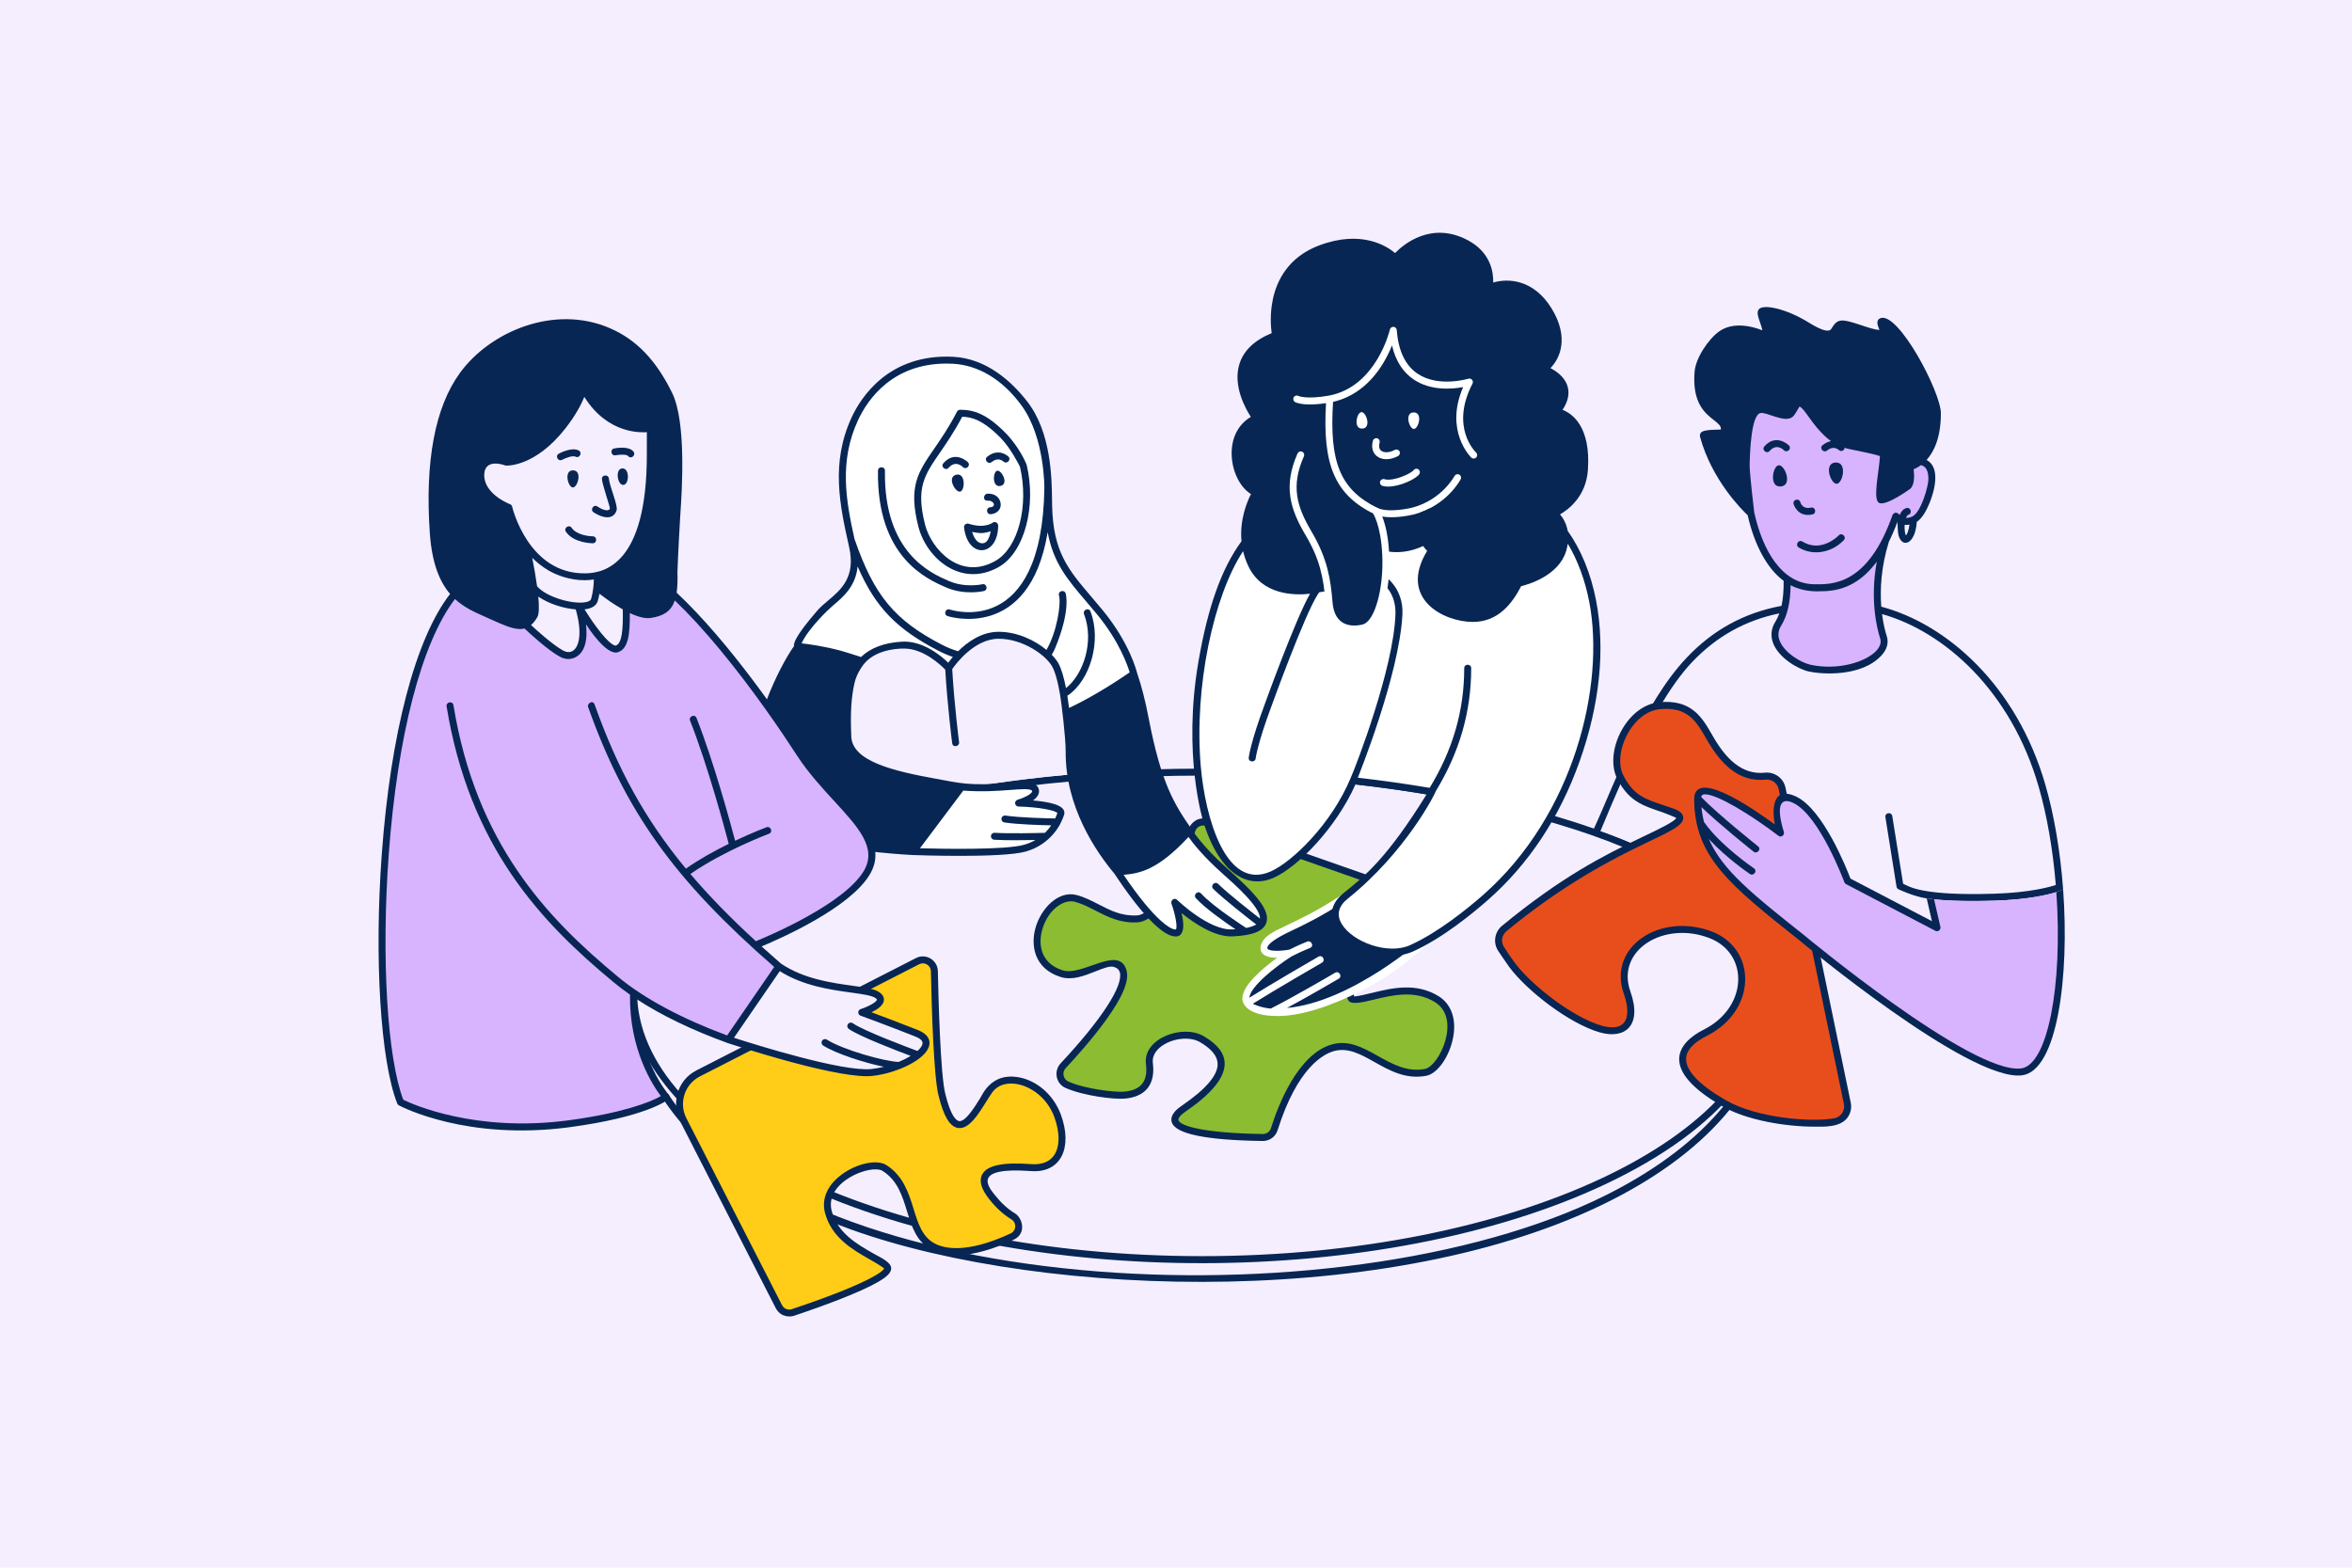<?xml version="1.0" encoding="UTF-8"?> <svg xmlns="http://www.w3.org/2000/svg" viewBox="0 0 1500 1000"><defs><style> .cls-1 { fill: #072654; } .cls-2 { fill: #e84e1c; } .cls-3 { fill: #f5eeff; } .cls-4 { fill: #ffcd18; } .cls-5 { fill: #fff; } .cls-6 { fill: #072654; } .cls-7 { fill: #8bbc32; } .cls-8 { fill: #d8b4ff; } </style></defs><g id="Hintergrund"><rect class="cls-3" width="1500" height="1000"></rect></g><g id="Geschlossene_Pfade" data-name="Geschlossene Pfade"><g id="Tisch"><path class="cls-3" d="M1129.034,632.458c0,94.46-162.293,171.035-362.493,171.035s-362.493-76.575-362.493-171.035,196.757-139.949,362.493-139.949c153.136,0,362.493,45.489,362.493,139.949Z"></path><path class="cls-6" d="M1131.257,632.457c0-55.261-68.17-88.966-125.357-107.51-66.928-21.703-156.408-34.66-239.358-34.66-88.688,0-177.658,12.634-244.097,34.664-182.092,60.379-135.352,172.809-13.172,230.456,143.413,67.666,373.362,66.611,514.538,0,37.374-17.634,65.684-38.461,83.84-61.218-1.605,2.406-3.296,4.798-5.102,7.173-16.327,21.468-40.089,40.653-70.627,57.022-164.176,88.001-519.593,72.317-605.345-59.934-1.572-2.425-5.322-.039-3.729,2.418,22.361,34.487,64.024,63.401,120.485,83.618,123.928,44.375,354.044,51.058,490.689-22.185,31.103-16.671,55.349-36.269,72.065-58.248,28.193-37.071,25.17-70.52,25.17-71.596ZM766.542,801.271c-198.654,0-360.27-75.729-360.27-168.813,0-53.147,63.937-85.503,117.573-103.287,66.006-21.886,154.466-34.439,242.698-34.439,82.511,0,171.478,12.876,237.987,34.443,55.785,18.09,122.283,50.693,122.283,103.283,0,93.084-161.617,168.813-360.27,168.813Z"></path></g><g id="Person_4" data-name="Person 4"><g><path class="cls-3" d="M1302.288,501.139c-20.721-71.694-76.545-113.774-123.848-115.129-20.49-.587-30.61,1.028-30.61,1.028-60.682,5.961-89.143,48.417-114.462,108.688-7.165,17.056-12.633,29.016-14.739,33.551,42.615,15.187,87.979,38.706,105.314,73.041l27.118-2.562c-45.934-36.5-68.372-53.768-68.372-90.478,0-18.274,52.861,22.078,52.861,22.078,0,0-9.141-29.555,8.807-21.312,17.948,8.243,33.985,51.966,33.985,51.966l57.002,29.785-4.755-20.711c2.401.291,4.778.535,7.129.74,6.274.477,16.794.94,31.99.538,25.939-1.315,43.734-6.337,43.734-6.337-1.731-22.391-5.412-45.012-11.155-64.886Z"></path><path class="cls-8" d="M1224.362,294.4c-3.465,2.809-6.39,3.441-6.39,3.441,0,0,1.711,10.106-1.228,12.296-2.89,2.154-17.483,11.561-17.842,7.981-.841-8.387,2.096-17.714,2.272-28.27.029-1.732-18.719-4.72-25.077-6.652-16.417-4.989-22.317-25.838-28.552-26.093-2.342-.096-3.91,5.665-5.746,7.118-3.873,3.066-14.869-4.057-19.673-2.89-1.588.386-2.759,1.595-3.656,3.153-.277.533-.546,1.078-.801,1.639-1.033,2.468-1.6,5.332-2.08,7.27-1.384,5.598-1.831,17.215-1.966,22.979-.125,5.356,2.857,30.078,2.979,31.084,3.95,17.959,11.503,33.894,23.139,41.93l-.015.006c.194,7.992-.271,19.894-5.625,28.441-8.5,13.567,10.786,26.354,20.114,28.375,24.129,5.229,51.155-6.773,46.961-19.734-3.792-11.719-7.074-34.646,1.406-61.808l-.001 0c2.235-4.45,4.4-9.548,6.459-15.392,1.845,1.026,4.507,5.258,11.238,2.313,6.228-2.725,11.793-19.505,11.793-25.83,0-5.969-1.791-10.829-7.707-11.357Z"></path><path class="cls-6" d="M1099.666,274.753c1.518-10.494-19.252-7.4-16.716-37.553.662-7.869,8.341-19.458,14.797-24.038,11.245-7.977,25.947.942,27.611-.079,3.345-2.053-5.055-14.669-1.129-14.756,22.054-.484,31.006,15.606,42.416,14.756,3.445-.257,4.085-6.052,7.516-6.454,5.621-.658,21.134,7.601,26.485,5.762,2.05-.705-2.67-6.586-.643-7.354,8.104-3.066,35.573,44.432,35.573,58.56,0,30.447-17.604,34.243-17.604,34.243,0,0,1.711,10.106-1.228,12.296-2.89,2.154-17.483,11.561-17.842,7.981-.841-8.387,2.096-17.714,2.272-28.27.029-1.732-18.719-4.72-25.077-6.652-16.417-4.989-22.317-25.838-28.552-26.093-2.341-.096-3.91,5.665-5.746,7.118-3.873,3.066-14.869-4.057-19.673-2.89-4.364,1.06-5.609,8.307-6.537,12.062-1.384,5.598-1.831,17.215-1.966,22.979-.128,5.467,2.985,31.132,2.985,31.132,0,0-22.206-19.954-30.235-49.347-.902-3.302,12.804-.016,13.294-3.403Z"></path><path class="cls-6" d="M1215.492,341.536c-.556-1.047-.99-3.815-.782-6.777.92.117,1.94.104,3.073-.092-.449,3.276-1.36,6.082-2.291,6.87ZM1111.4,296.319c-.09,3.856,1.325,16.971,2.244,25.008-6.654-7.247-19.028-22.678-24.776-42.504.996-.103,2.484-.109,3.578-.114,4.375-.019,8.898-.038,9.419-3.638.755-5.22-2.755-7.972-6.149-10.633-5.361-4.204-12.033-9.435-10.552-27.051.623-7.407,8.096-18.317,13.868-22.412,7.326-5.197,16.398-2.307,21.819-.579,2.9.924,4.356,1.388,5.669.582,3.208-1.968,1.644-6.461.131-10.806-.384-1.103-.908-2.609-1.146-3.631,11.27.081,18.791,4.727,25.452,8.843,5.5,3.398,10.242,6.328,15.853,5.916,2.82-.21,4.292-2.421,5.474-4.197.716-1.075,1.456-2.187,2.135-2.267,2.055-.243,6.801,1.349,10.98,2.755,6.347,2.134,12.34,4.149,15.97,2.902.784-.27,1.402-.826,1.739-1.566.699-1.534.012-3.228-.715-5.022-.02-.049-.041-.101-.063-.155.361.226.791.533,1.298.949,10.835,8.894,29.726,43.783,29.726,54.899,0,28.082-15.218,31.924-15.85,32.07-1.161.25-1.92,1.371-1.723,2.542.816,4.847.468,9.513-.365,10.144-3.349,2.496-11.189,7.202-14.404,8.17-.197-4.01.415-8.367,1.06-12.953.611-4.348,1.243-8.843,1.323-13.688.045-2.711-2.438-3.457-16.407-6.43-12.096-2.575-17.835-3.11-29.46-19.558-3.638-5.147-6.266-8.866-9.894-9.014-3.749-.153-6.803,7.269-7.217,7.596-2.42,1.914-13.377-4.631-18.818-3.307-9.314,2.267-9.924,25.277-10.201,37.148ZM1118.775,326.924c.009.075.015.129.021.178-.234-1.941-3.071-25.623-2.953-30.678.191-8.147.99-31.525,6.807-32.934,3.917-.948,15.4,6.531,20.528,2.473,1.78-1.409,3.959-6.136,4.484-6.609,1.48.374,4.001,3.942,6.238,7.107,13.728,19.426,22.08,19.194,32.165,21.34,4.33.921,10.621,2.26,12.859,3.126-.316,8.936-4.894,27.953-.439,29.915,4.578,2.017,19.44-8.813,19.588-8.924,3.094-2.306,2.811-8.852,2.364-12.563,1.195-.489,2.822-1.31,4.601-2.63,2.505.499,4.811,2.437,4.811,9.031,0,3.854-4.527,21.196-10.461,23.794-1.56.683-2.79.902-3.811.833.489-1.31,1.04-1.914,1.346-1.988,2.841-.689,1.815-5.011-1.045-4.319-2.007.485-3.389,2.153-4.285,4.325-.49-.403-.956-.783-1.472-1.07-1.636-.91-2.941.538-3.176,1.204-15.784,44.803-38.354,44.37-50.141,44.145h0c-20.742-.374-32.761-22.013-38.027-45.756ZM1196.762,414.957c-6.622,7.316-24.593,12.867-42.078,9.078-5.957-1.291-16.348-7.362-19.551-14.962-1.476-3.502-1.198-6.793.85-10.062,3.879-6.192,5.843-14.634,5.983-25.709,8.468,4.493,17.298,3.871,18.503,3.871,9.643,0,23.593-1.542,36.461-18.897-4.543,24.782.283,43.172,2.131,48.881.832,2.571.059,5.195-2.298,7.8ZM1017.889,531.374c1.083.385,2.278-.113,2.759-1.157,3.454-7.501,30.389-78.151,58.306-107.674,15.556-16.45,33.919-26.756,55.843-31.291-.718,1.992-1.574,3.793-2.58,5.4-2.793,4.458-3.2,9.35-1.179,14.147,3.831,9.09,15.648,16.05,22.706,17.58,7.919,1.716,33.545,3.67,46.314-10.44,3.452-3.814,4.569-8.016,3.231-12.15-.789-2.44-2.147-7.315-3.012-14.087,39.608,11.152,82.163,48.765,99.877,110.054,5.297,18.326,9.066,39.928,10.927,62.584l.109.14c-3.959,1.327-16.487,4.872-39.029,5.588-47.163,1.498-54.714-4.69-58.444-6.356l-6.898-43.114c-.466-2.911-4.862-2.261-4.402.621l7.099,44.368c.115.718.574,1.334,1.228,1.65.409.197,9.557,4.579,18.028,5.854l4.696.59c5.48.576,18.042,1.49,38.834.829,21.352-.678,33.901-3.79,39.14-5.43l4.329-1.76v-0c-1.778-24.159-5.709-47.29-11.347-66.798-18.418-63.726-63.223-102.56-104.632-113.538-.833-10.727-.218-25.134,4.858-41.48,1.874-3.752,3.696-7.942,5.447-12.631.105.075.124,6.209.619,8.306,2.046,8.658,10.725,6.502,11.718-8.264,3.603-2.392,6.378-7.745,8.133-12.055,3.01-7.39,7.312-22.535-1.862-27.486l-.001.001c4.639-5.153,9.095-14.163,9.095-29.777,0-13.516-27.141-64.975-38.582-60.639-3.018,1.144-1.768,4.577-.942,6.615.1.247.228.562.345.873-2.817-.048-7.917-1.762-11.804-3.069-12.307-4.138-14.681-4.071-18.23,1.262-.95,1.427-1.296,5.612-15.291-3.037-14.17-8.756-29.092-11.951-31.731-8.151-1.303,1.877-.335,4.658.891,8.181.483,1.386,1.295,3.72,1.47,5.062-.727-.211-16.43-7.17-27.462.655-6.811,4.831-14.983,16.833-15.726,25.664-1.683,20.006,6.694,26.575,12.238,30.921,3.155,2.474,4.655,3.755,4.542,5.997-1.083.33-10.964-.309-12.795,2.099-.585.769-.76,1.732-.493,2.71,7.516,27.517,26.837,46.613,30.357,49.919,4.264,18.944,12.426,34.097,22.933,41.851.089,6.077-.382,11.469-1.353,15.94-23.835,4.458-43.695,15.327-60.442,33.038-28.381,30.013-45.779,80.079-59.109,108.866-.549,1.186.043,2.581,1.274,3.019h0Z"></path><path class="cls-6" d="M1125.237,284.75c7.47-8.5,15.473-.818,15.625-.662,2.083,2.135-1.124,5.133-3.167,3.119-.152-.15-4.511-4.766-9.12.477-1.862,2.118-5.279-.726-3.338-2.934Z"></path><path class="cls-6" d="M1162.349,283.975c4.397-3.533,9.26-3.625,13.342-.255,2.238,1.848-.543,5.316-2.83,3.427-2.444-2.018-4.972-1.922-7.728.292-2.114,1.699-5.147-1.566-2.784-3.464Z"></path><path class="cls-1" d="M1135.804,310.308c-7.771.818-5.309-13.114-1.424-13.523,3.886-.409,9.04,12.72,1.424,13.523Z"></path><path class="cls-1" d="M1170.532,295.027c7.798-.508,4.783,13.315.883,13.569-3.899.254-8.526-13.072-.883-13.569Z"></path><path class="cls-1" d="M1143.866,321.447c-.713-2.821,3.529-3.928,4.304-1.108.216.786,1.553,4.607,6.785,3.454,2.863-.631,3.793,3.717.954,4.341-9.662,2.123-12.021-6.602-12.043-6.688Z"></path><path class="cls-1" d="M1147.156,349.227c-2.474-1.518-.203-5.34,2.325-3.788,12.053,7.398,22.742-3.481,23.191-3.947,1.978-2.054,5.235.951,3.213,3.071-7.783,8.158-19.796,10.145-28.729,4.664Z"></path><path class="cls-2" d="M957.167,605.069c-2.58-4.193-1.647-9.665,2.164-12.8,11.716-9.667,38.2-30.495,64.474-44.238,35.197-18.402,58.304-24.711,42.306-30.277-16.007-5.552-24.907-6.846-32.743-22.029-7.846-15.166,5.389-43.6,24.85-45.555,37.2-3.737,30.887,48.703,67.553,44.926,5.079-.523,9.73,2.833,10.77,7.834l41.596,200.85c1.139,5.55-2.582,10.879-8.162,11.795-16.669,2.771-51.115-.764-70.238-11.724-31.201-17.866-34.658-33.766-12.115-45.12,29.99-15.082,30.518-51.858,3.493-62.376-30.711-11.95-63.474,8.479-53.443,36.768,6.403,18.051-.52,27.88-16.718,23.294-18.683-5.3-45.535-25.939-56.626-40.89-3.116-4.187-5.451-7.704-7.153-10.475l-.009.016Z"></path><path class="cls-1" d="M1157.147,718.68c-17.99 0-42.879-3.94-58.514-12.901-40.111-22.989-29.805-40.07-12.009-49.032,28.297-14.251,28.922-48.498,3.687-58.32-28.977-11.278-59.889,7.596-50.542,33.954,7.849,22.134-3.633,30.652-19.418,26.175-19.477-5.525-46.582-26.574-57.805-41.704-2.011-2.711-7.269-10.618-7.269-10.618-3.146-5.111-2.009-11.852,2.644-15.681,37.922-31.205,64.675-44.842,89.632-56.711,9.705-4.616,20.687-9.838,21.482-12.102-.194-.246-7.282-3.122-8.967-3.683-12.85-4.279-21.339-7.106-28.672-21.312-4.141-8.005-3.109-20.022,2.631-30.613,5.658-10.439,14.619-17.233,23.972-18.172,20.887-2.088,27.658,9.815,34.21,21.323,8.216,14.431,18.539,25.131,33.339,23.603,6.227-.643,11.902,3.481,13.172,9.592l41.596,200.852c.671,3.267.001,6.574-1.885,9.314-4.642,6.746-15.661,6.036-21.282,6.036ZM1072.769,590.663c6.351,0,12.886,1.184,19.152,3.622,12.555,4.886,20.42,15.585,21.039,28.62.731,15.405-8.595,29.893-24.339,37.811-8.678,4.371-13.151,9.282-13.293,14.596-.207,7.732,8.616,16.934,25.514,26.61,19.183,10.994,52.983,14.085,68.769,11.46,2.12-.348,3.949-1.505,5.157-3.259,1.194-1.735,1.617-3.829,1.193-5.897l-41.595-200.847c-.804-3.87-4.399-6.478-8.366-6.074-16.89,1.722-28.489-9.726-37.655-25.826-6.384-11.213-11.895-20.904-29.904-19.099-7.885.792-15.553,6.724-20.508,15.868-5.058,9.334-6.075,19.718-2.589,26.455,6.504,12.602,13.474,14.922,26.128,19.136,1.698.566,3.485,1.161,5.37,1.814,3.01,1.047,6.484,2.652,6.656,5.807.264,4.836-7.351,8.457-24.036,16.393-30.88,14.686-58.747,31.47-88.714,56.128-2.82,2.32-3.606,6.319-1.933,9.488l.257.419c1.98,3.225,4.35,6.694,7.042,10.312,10.581,14.263,37.105,34.875,55.45,40.079,4.451,1.26,10.457,2.014,13.799-1.554,3.184-3.398,3.264-10.272.218-18.859-4.191-11.817-1.579-23.459,7.163-31.94,7.596-7.369,18.509-11.264,30.028-11.264Z"></path><g><path class="cls-8" d="M1311.441,569.08c-5.239,1.64-17.788,4.752-39.14,5.43-20.792.662-33.355-.253-38.834-.829l-2.348-.295,4.226,18.408-57.002-29.785s-16.037-43.723-33.985-51.966c-17.948-8.243-8.807,21.312-8.807,21.312,0,0-52.861-40.352-52.861-22.078,0,37.166,22.982,54.39,70.076,91.832,34.927,27.769,108.884,86.068,136.496,82.616,19.71-2.464,28.475-57.914,24.341-115.527l-2.164.88Z"></path><path class="cls-6" d="M1311.441,569.08c4.225,60.19-5.704,110.349-22.454,112.442-31.595,3.95-138.604-85.144-138.606-85.145-32.354-25.704-52.048-41.351-60.547-61.185,11.047,12.013,25.449,21.827,26.191,22.329,2.272,1.538,5.1-1.91,2.492-3.68-.216-.147-21.733-14.813-31.85-29.639-.107-.157-1.349-6.24-1.56-9.36,11.89,11.411,32.321,27.689,33.291,28.461,2.095,1.667,5.193-1.55,2.767-3.478-.259-.206-25.519-20.332-36.189-31.375.268-1.736,1.609-1.743,2.565-1.743,7.59,0,28.761,12.754,46.661,26.416,1.914,1.461,4.02-.646,3.472-2.422-5.466-17.713-1.599-22.015,5.756-18.637,16.901,7.762,32.669,50.283,32.826,50.712.191.519.567.948,1.057,1.204l57.002,29.784c1.763.92,3.566-.85,3.195-2.467l-4.044-17.616-4.696-.59,3.329,14.501-51.974-27.157c-2.373-6.26-17.433-44.415-34.841-52.41-16.398-7.531-14.674,11.418-13.395,17.869-7.665-5.54-50.483-36.949-51.415-16.728-.001.024-.004.047-.004.07,0,.015-.003.027-.003.042,0,37.233,22.441,55.061,67.149,90.579.002.001,108.017,90.312,141.921,86.075,22.578-2.822,30.323-62.932,26.232-118.612l-4.329,1.76Z"></path></g></g></g><g id="Person_2_Person_3" data-name="Person 2 ( Person 3"><path class="cls-7" d="M805.33,725.588c3.378.054,6.364-2.131,7.371-5.343,4.121-13.103,16.396-46.031,37.383-51.897,20.244-5.659,35.122,20.401,59.204,15.673,11.273-2.208,25.408-35.193,7.051-46.653-18.358-11.46-39.481-.731-52.455.475-10.318.961,12.713-44.379,22.577-62.987,2.186-4.122.181-9.229-4.226-10.772l-112.33-39.33c-4.078-1.427-8.519.799-9.807,4.924-5.218,16.769-18.983,55.607-34.917,56.467-16.411.875-26.095-9.601-39.048-13.055-19.603-5.234-39.541,38.344-9.068,47.995,11.888,3.761,26.425-8.725,33.9-6.452,19.89,6.036-17.69,48.884-32.918,65.182-3.585,3.841-2.316,10.1,2.503,12.176,11.753,5.07,30.563,7.056,36.292,6.598,10.452-.815,17.961-6.066,16.197-20.251-1.763-14.184,21.602-22.535,33.51-15.44,18.653,11.107,16.829,24.78-11.47,44.133-23.722,16.219,31.666,18.309,50.248,18.557Z"></path><path class="cls-1" d="M805.456,727.811c-.052,0-.104-0-.156-.001-36.236-.484-55.753-4.517-58.008-11.987-1.54-5.104,4.539-9.26,6.536-10.626,15.306-10.467,22.951-19.443,22.724-26.68-.152-4.853-3.795-9.337-11.137-13.709-6.106-3.638-16.539-2.797-23.751,1.913-2.704,1.766-7.132,5.588-6.417,11.344.856,6.885-.312,12.339-3.471,16.21-3.112,3.812-8.078,6.01-14.758,6.53-6.434.517-25.509-1.667-37.345-6.773-2.954-1.273-5.028-3.815-5.691-6.975-.658-3.14.256-6.414,2.443-8.758,25.944-27.766,40.062-49.445,37.767-57.994-.297-1.108-1.023-2.681-3.87-3.546-2.548-.773-6.981.997-11.676,2.87-6.954,2.776-14.836,5.921-22.248,3.575-16.99-5.38-19.199-20.384-15.928-31.597,3.601-12.346,14.654-23.756,26.239-20.664,5.025,1.34,9.583,3.689,13.991,5.961,7.523,3.878,14.634,7.543,24.366,7.022,10.08-.544,22.385-21.071,32.913-54.908,1.216-3.909,6.157-8.639,12.663-6.362l112.33,39.331c6.971,2.442,7.587,9.889,5.455,13.911-22.221,41.918-25.94,57.257-24.795,59.736.015-.001.031-.002.049-.004,3.204-.298,7.104-1.248,11.233-2.254,12.571-3.063,28.217-6.876,42.605,2.107,8.024,5.009,11.403,14.514,9.271,26.078-2.246,12.183-9.905,23.236-17.072,24.64-13.057,2.563-23.675-3.423-33.044-8.703-8.707-4.908-16.93-9.541-25.989-7.01-6.594,1.843-23.288,10.446-35.861,50.424-1.3,4.143-5.051,6.9-9.366,6.9ZM767.689,660.989c9.65,5.75,29.389,20.018-11.353,47.876-3.375,2.308-5.165,4.428-4.79,5.672,1.224,4.053,18.338,8.354,53.813,8.828l.006 0c2.384.031,4.494-1.484,5.216-3.787,4.406-14.011,17.017-47.254,38.905-53.372,21.3-5.954,36.463,20.128,59.375,15.632,8.858-1.738,23.412-31.907,6.303-42.587-12.801-7.99-27.438-4.424-39.199-1.559-7.792,1.899-14.173,3.216-15.958.538-1.33-1.995-5.378-8.066,24.493-64.417,1.558-2.938.049-6.567-2.997-7.635l-112.329-39.33c-2.756-.964-6.024.508-6.951,3.49-6.622,21.282-20.224,57.123-36.918,58.024-10.938.58-18.921-3.53-26.64-7.51-4.391-2.263-8.538-4.401-13.1-5.617-7.03-1.877-17.076,4.753-20.826,17.614-2.839,9.735-.915,21.708,13.003,26.116,12.703,4.023,36.199-16.75,40.746.185,1.761,6.56-2.59,16.948-13.302,31.757-8.267,11.429-18.435,22.852-25.509,30.423-2.727,2.919-1.412,7.25,1.759,8.618,11.737,5.063,30.257,6.822,35.236,6.424,11.129-.892,15.551-6.652,14.169-17.761-2.011-16.168,23.44-25.616,36.853-17.623Z"></path><g><path class="cls-1" d="M900.158,604.937c-22.305,10.016-62.575-13.801-43.66-31.984l-.006-.003c-32.062,21.063-47.56,21.663-50.205,30.664-2.324,7.91,16.699,4.264,16.699,4.264,0,0-42.456,26.78-23.675,35.075,35.797,15.81,110.045-42.693,110.045-42.693l-.009-.005c-3.067,1.726-6.146,3.315-9.189,4.682Z"></path><path class="cls-5" d="M997.698,339.472c.501,3.207.352,7.055-1.06,11.551-5.155,16.415-28.018,20.954-28.018,20.954-8.056,15.918-20.238,28.818-44.896,19.233-30.904-12.013-10.647-40.187-10.647-40.187,0,0-13.091-9.931-3.098-27.55l4.782-8.19-37.587,7.07.06,2.866s-1.634,46.757-36.315,50.382c0,0-31.543,8.127-42.745-15.359-2.338-4.901-3.571-9.757-4.077-14.379-13.38,17.914-21.771,42.818-27.557,76.317-9.002,52.123,0,92.146,3.364,102.573,9.31,28.858,25.056,40.441,41.45,33.143,14.434-6.425,39.478-31.137,51.717-59.898.155-.364,50.372,7.071,50.372,7.071-26.524,43.337-41.227,55.168-55.226,66.37-22.914,18.336,19.009,43.794,41.94,33.498,17.559-7.885,36.285-22.82,47.237-32.454,16.968-14.925,41.532-41.478,57.933-87.656,22.807-64.216,13.146-116.617-7.631-145.354Z"></path><path class="cls-5" d="M907.802,598.624c-.604.439-45.584,40.502-87.05,44.352,14.477-7.772,31.981-18.071,32.986-18.663,2.532-1.491.286-5.331-2.256-3.83-.296.174-26.141,15.38-41.058,22.864-6.017-.459-11.039-2.82-11.438-3.064,13.56-8.545,43.724-25.992,44.077-26.196,2.545-1.468.332-5.327-2.225-3.848-1.435.83-30.45,17.614-44.075,26.192.638-7.111,16.407-19.648,26.915-26.358,6.432-3.281,11.594-5.307,11.683-5.342,3.068-1.196.774-5.067-1.61-4.142-.358.139-5.193,2.035-11.358,5.138-5.628,1.051-12.516,1.132-13.931-.427-.083-.091-2.906-3.021,14.608-11.32,8.269-3.918,19.593-9.285,34.642-19.171,2.456-1.613.028-5.336-2.44-3.714-14.791,9.717-25.954,15.007-34.105,18.869-9.877,4.68-15.317,7.258-17.012,13.026-.868,2.955-.251,7.954,10.368,7.959-9.027,6.523-22.838,17.971-22.205,26.567.184,2.501,2.873,10.591,22.468,10.59,14.172-.001,32.19-5.43,53.824-16.247,22.866-11.432,41.622-29.505,41.808-29.64,2.342-1.699-.233-5.325-2.615-3.594Z"></path><path class="cls-1" d="M877.236,325.22s-1.634,46.757-36.315,50.381c0,0-31.543,8.127-42.745-15.359-11.202-23.487,2.701-46.021,2.701-46.021-13.757-5.644-21.022-37.549.099-47.508,0,0-28.239-37.415,12.523-52.792,0,0-8.441-41.563,28.836-55.392,31.442-11.665,47.508,6.057,47.508,6.057,0,0,18.469-23.379,45.016-9.499,19.071,9.971,14.886,28.471,14.886,28.471,0,0,22.548-10.72,37.905,14.361,15.357,25.081-3.022,37.487-3.022,37.487,0,0,23.662,7.958,8.221,27.277,0,0,20.009,2.394,17.636,36.911-1.426,20.739-19.311,27.914-19.311,27.914,0,0,10.388,7.842,5.466,23.514-5.155,16.415-28.018,20.954-28.018,20.954-8.056,15.918-20.238,28.818-44.896,19.233-30.904-12.013-10.647-40.187-10.647-40.187,0,0-13.091-9.931-3.098-27.55"></path><path class="cls-6" d="M829.54,290.166c-8.74,19.755-4.803,33.469,4.936,49.951,9.739,16.482,11.853,28.786,13.137,44.248,1.284,15.462,11.974,18.595,21.966,16.125,9.992-2.469,15.107-26.067,14.187-46.506-.92-20.439-6.588-28.015-6.588-28.015"></path><path class="cls-1" d="M848.061,254.518c-16.038,2.836-21.044,0-21.044,0"></path><path class="cls-1" d="M911.562,321.89c12.597-6.799,18.018-17.203,18.018-17.203l10.277-14.402s-18.09-16.994-2.741-46.595c0,0-44.995,14.046-48.545-32.991,0,0-8.419,37.727-40.51,43.818-2.247,32.11,1.742,50.357,15.921,62.719,1.875,1.635,3.948,3.033,6.144,4.201l7.109,3.782s-.315,6.563-1.634,11.91c-1.319,5.347-2.013,7.66-2.013,7.66,0,0,1.078,1.027,2.013,1.528,0,0,13.314,8.156,31.035,0l1.905-.9s-3.012-4.422-2.157-11.736c.721-6.164,4.328-11.463,4.328-11.463l.85-.329Z"></path><path class="cls-5" d="M941.384,288.671c-.686-.652-16.634-16.303-2.295-43.958.413-.796.306-1.761-.269-2.448s-1.507-.962-2.364-.697c-.191.059-19.179,5.796-32.483-3.255-7.757-5.277-12.193-14.624-13.187-27.78-.083-1.098-.957-1.968-2.054-2.049-1.098-.079-2.088.656-2.33,1.73-.082.363-8.507,36.367-38.741,42.118-14.64,2.588-19.544.253-19.549.253-1.069-.605-2.424-.23-3.029.838-.605,1.068-.23,2.424.838,3.029.389.221,3.007,1.547,9.563,1.547,2.689,0,6.053-.23,10.184-.844-2.363,39.719,5.792,58.38,30.577,70.701,3.157,1.569,7.179,2.087,11.111,2.087,7.357,0,14.398-1.812,14.858-1.933,20.432-5.582,28.982-21.616,29.335-22.296.567-1.089.144-2.43-.945-2.997-1.088-.568-2.431-.144-2.997.945-.078.149-7.987,14.985-26.542,20.054-.152.04-15.271,3.924-22.843.16-23.358-11.611-30.541-28.751-28.059-67.528,13.028-2.986,24.096-11.556,32.09-24.879,2.4-4,4.196-7.869,5.503-11.137,2.261,9.736,6.862,17.005,13.737,21.673,10.922,7.416,24.581,6.234,31.626,4.913-12.178,28.169,5.029,44.816,5.213,44.989.892.839,2.292.795,3.133-.096.842-.89.802-2.295-.086-3.139Z"></path><path class="cls-5" d="M868.879,273.387c-6.041.352-3.632-10.336-.612-10.511,3.021-.176,6.533,10.167.612,10.511Z"></path><path class="cls-5" d="M901.53,263.069c6.05-.111,3.218,10.473.192,10.528-3.025.055-6.122-10.419-.192-10.528Z"></path><path class="cls-5" d="M884.154,292.917c-2.326,0-4.444-.644-6.066-1.936-2.718-2.165-3.632-5.753-2.507-9.845.326-1.183,1.548-1.88,2.732-1.554,1.184.326,1.879,1.549,1.554,2.732-.453,1.647-.648,3.885.991,5.191,1.545,1.23,4.822,1.546,8.658-.519,1.08-.582,2.428-.178,3.01.903.582,1.081.177,2.428-.903,3.01-2.498,1.345-5.092,2.019-7.468,2.019Z"></path><path class="cls-5" d="M885.294,310.387c-1.308,0-2.536-.144-3.629-.469-1.177-.348-1.849-1.585-1.5-2.761.348-1.177,1.585-1.849,2.761-1.5,5.756,1.7,17.288-3.809,18.529-5.677.677-1.018,2.055-1.308,3.077-.637,1.022.671,1.315,2.034.649,3.059-2.007,3.088-12.284,7.984-19.887,7.984Z"></path><path class="cls-6" d="M1017.932,383.177c-3.316-17.265-9.65-32.635-18.135-44.561,0,.001 0.0.003.001.004-.448-2.508-1.235-4.599-2.062-6.235-.901-1.78-1.923-3.206-2.823-4.273,5.438-3.113,16.631-11.512,17.79-28.366,1.906-27.717-10.056-35.948-16.176-38.333,3.494-5.286,4.573-10.301,3.209-14.94-1.775-6.037-7.278-9.776-10.947-11.665,6.267-6.314,12.021-19.655.757-38.05-11.4-18.619-27.733-19.349-37.24-16.537.189-6.389-1.476-19.294-16.416-27.105-23.297-12.181-40.914,2.896-46.172,8.304-5.132-4.364-21.247-14.958-48.154-4.976-20.206,7.496-27.358,22.903-29.799,34.508-2.004,9.528-1.248,17.948-.745,21.556-11.207,4.602-18.173,11.387-20.72,20.186-3.952,13.652,3.991,27.922,7.436,33.228-8.079,4.826-12.505,13.457-12.233,24.074.277,10.791,5.331,20.886,12.323,25.155-2.367,4.61-7.35,16.225-6.05,30.105-12.678,17.321-21.397,41.658-27.421,76.543-10.34,59.869,2.872,101.875,3.439,103.634,5.856,18.151,14.388,30.174,24.675,34.767,6.262,2.796,13.107,2.701,19.793-.276,15.857-7.058,40.118-32.358,52.188-59.539,15.35,1.739,30.528,3.862,45.366,6.341-25.3,40.824-39.37,52.083-52.983,62.976-7.839,6.273-9.602,14.345-4.835,22.147,5.962,9.759,21.631,17.697,36.07,17.696,4.573,0,9.023-.796,13.003-2.583,18.648-8.374,37.949-24.153,47.795-32.813,26.151-23.002,45.853-52.805,58.559-88.581,12.812-36.074,16.446-71.481,10.509-102.393ZM802.767,315.388c1.23-2.281-.444-2.975-1.048-3.223-6.35-2.605-11.523-12.392-11.776-22.281-.25-9.741,4.117-17.454,11.98-21.161,1.55-.731,1.455-2.514.826-3.349-.125-.166-12.444-16.722-8.183-31.443,2.262-7.816,8.896-13.849,19.716-17.931,1.019-.384,1.609-1.452,1.394-2.519-.02-.101-1.997-10.206.466-21.755,8.135-38.153,56.933-42.099,72.054-25.648.694.755,2.385,1.157,3.39-.115,20.686-26.157,61.721-8.269,55.99,17.105-.188.83.115,1.694.779,2.226.664.532,1.573.638,2.342.272.052-.024,5.201-2.435,12.106-2.014,23.095,1.41,39.044,37.551,20.58,50.013-.7.472-1.07,1.301-.958,2.137.112.837.69,1.538,1.489,1.81.111.038,20.873,6.65,7.197,23.784-.5.626-.616,1.473-.318,2.216.298.743.981,1.27,1.775,1.376.731.099,17.884,2.77,15.698,34.554-1.309,19.037-17.248,25.73-17.921,26.004-.872.354-2.454,2.372-.512,3.836.092.069,9.086,7.06,4.685,21.075-4.694,14.944-26.117,19.397-26.331,19.44-.67.133-1.242.567-1.55,1.176-5.26,10.392-12.988,21.246-27.502,21.244-4.25-0-9.085-.932-14.606-3.078-28.426-11.05-9.814-36.588-9.648-36.819.704-.979.499-2.339-.461-3.068-.028-.021-2.856-2.243-4.599-6.278-4.02-9.305,2.229-18.681,2.28-18.844-1.909.997-3.965,1.918-6.188,2.714-2.69,6.877-2.178,12.774-.425,17.316l-1.073.708c-13.707,5.751-24.195,1.34-26.953-.065l-1.388-.879c1.371-4.468,2.505-9.504,3.093-14.973-1.028-.29-2.012-.645-2.92-1.097-.467-.232-.917-.472-1.373-.709-.339,3.773-1.44,12.344-4.86,21.096-5.968,15.277-15.834,23.739-29.324,25.148-.169.018-29.963,8.005-40.508-14.105-10.528-22.073,2.467-43.678,2.586-43.898ZM861.352,496.348c-12.282,29.518-37.416,53.516-50.9,59.519-28.822,12.83-41.862-34.798-44.651-66.956-4.386-50.567,8.155-108.785,26.994-137.332l-.001-.006c.734,3.151,1.826,6.375,3.376,9.626,8.761,18.37,29.131,18.672,39.301,17.547-9.316,16.351-28.092,68.312-28.916,70.598-8.932,23.929-10.12,33.51-10.166,33.906-.346,2.983,4.092,3.347,4.415.515.01-.092,1.171-9.438,9.924-32.89.212-.588,21.276-58.886,29.735-71.795.291-.444.591-.872.896-1.291,9.172-1.006,16.976-5.037,23.144-11.831,0,0-0.0.001-.001.001,2.989.004,5.888.462,8.533,1.299,10.993,3.482,17.317,12.669,16.919,24.575-1.149,34.35-24.846,96.104-28.601,104.515ZM945.928,570.814c-9.658,8.495-28.564,23.96-46.679,32.095-14.262,6.404-36.574-2.106-43.46-13.376-3.622-5.929-2.338-11.433,3.819-16.359,37.068-29.66,56.139-67.657,56.028-68.424,15.215-25.038,22.621-50.735,22.621-78.543,0-2.856-4.444-2.936-4.444,0,0,27.008-7.213,51.983-22.035,76.337l-.004.008c-14.982-2.526-30.316-4.689-45.823-6.464 0-.001,26.47-65.253,28.445-104.108.844-16.596-10.875-28.684-26.497-30.287,1.89-2.69,4.448-7.34,6.694-13.391,1.623.941,15.193,8.271,32.974.034.022-.01.039-.028.06-.039.806,1.217,1.679,2.265,2.542,3.123-18.499,30.303,10.38,45.298,29.155,45.296,16.426-.001,25.272-12.154,30.801-22.801,4.788-1.158,23.748-6.668,28.635-22.228.673-2.143,1.178-5.239,1.119-4.84,6.265,10.459,10.996,23.146,13.689,37.167,10.221,53.224-9.759,135.887-67.639,186.798Z"></path><path class="cls-5" d="M863.686,403.467c-4.078,0-7.743-1.072-10.665-3.171-4.457-3.2-7.021-8.499-7.623-15.748-1.383-16.652-3.748-27.921-12.836-43.301-9.903-16.76-14.202-31.302-5.054-51.98.496-1.122,1.809-1.631,2.931-1.133,1.122.496,1.63,1.809,1.133,2.931-8.415,19.021-4.606,31.975,4.816,47.921,10.421,17.637,12.251,30.902,13.438,45.194.49,5.892,2.437,10.099,5.787,12.506,3.318,2.383,8.088,2.967,13.432,1.647,7.635-1.887,13.476-22.564,12.5-44.249-.886-19.693-6.09-26.906-6.159-27.032-.592-1.075-.201-2.426.875-3.018,1.076-.593,2.426-.2,3.018.875.302.549,5.774,8.257,6.706,28.975.48,10.65-.643,21.833-3.079,30.681-2.884,10.473-7.308,16.726-12.795,18.082-2.218.549-4.375.819-6.426.82Z"></path></g><g><path class="cls-5" d="M613.306,501.995c26.443,2.281,43.857-3.846,46.759,1.313,2.902,5.16-10.453,8.957-10.453,8.957,0,0,28.834.717,26.899,6.844-1.935,6.127-8.062,17.736-22.896,21.928-14.834,4.192-71.267,2.152-71.267,2.152l30.958-41.195Z"></path><path class="cls-5" d="M607.658,229.8c-34.083-1.661-53.444,17.929-62.397,37.152-13.332,28.623-7.422,55.212-1.541,81.552,5.882,26.34-12.659,33.039-20.755,42.393-17.819,20.587-14.052,21.51-14.052,21.51,0,0,46.317,3.376,72.145,27.671,25.829,24.294,60.274,25.759,83.801,20.132s58.164-30.398,58.164-30.398c0,0-4.272-18.124-21.307-38.915-18.654-22.768-32.206-33.113-32.944-68.454-.246-11.772.736-44.214-15.375-64.928-16.111-20.714-32.607-27.075-45.741-27.715Z"></path><path class="cls-5" d="M612.306,263.598c-17.669,34.216-33.337,36.727-24.498,71.616,3.235,12.768,21.672,39.629,48.217,24.439,15.044-8.61,22.895-36.31,16.548-62.749,0,0-5.847-12.051-12.861-19.164-12.049-12.219-19.695-14.141-27.406-14.141"></path><path class="cls-5" d="M712.57,556.032c19.905,30.21,32.882,40.328,37.979,38.968,5.097-1.359-1.359-19.369-1.359-19.369,0,0,20.668,20.165,36.768,19.448,34.535-1.538,18.194-19.096-4.942-39.612-16.072-14.252-22.789-25.157-22.789-25.157,0,0-9.899,11.139-17.361,16.553-13.051,9.471-28.295,9.168-28.295,9.168Z"></path><path class="cls-1" d="M730.44,458.809c-2.264-11.742-4.721-21.218-7.42-28.994-.159.114-22.217,15.868-43.046,25.059,1.058,9.092,1.681,18.212,1.897,24.79-.205,32.534,16.98,60.062,30.699,76.368.001.001.002.002.002.003-.001-.001-.001-.002-.002-.003,0,0,15.244.303,28.295-9.168,7.457-5.412,17.349-16.54,17.36-16.552l0-.001c-11.894-16.903-19.92-30.704-27.785-71.502Z"></path><path class="cls-1" d="M540.697,469.841c-.67-15.978.037-25.426,2.094-34.607,1.296-5.785,3.75-10.206,6.902-13.573-20.904-7.79-40.696-9.247-40.776-9.253-2.83,3.916-5.493,8.03-7.884,12.243-8.345,14.701-19.81,46.825-19.81,67.858,0,20.956,15.419,36.098,35.825,41.553,27.418,7.329,65.301,9.129,65.301,9.129l30.923-41.15c-14.049-2.739-27.413-4.852-34.158-6.493-37.846-9.209-38.167-19.752-38.417-25.707Z"></path><path class="cls-3" d="M579.114,495.548c6.746,1.641,20.11,3.753,34.158,6.493l1.257.684c21.98-3.72,44.919-6.653,68.371-8.733-.688-4.649-1.061-9.43-1.03-14.327-.515-15.681-3.334-45.814-8.873-55.558-4.564-8.027-19.953-18.875-36.085-18.875-18.617,0-31.886,20.977-31.886,20.977,0,0-13.821-15.567-29.608-14.684-12.779.715-28.52,5.367-32.628,23.71-2.056,9.181-2.763,18.629-2.094,34.607.25,5.954.571,16.498,38.417,25.707Z"></path><g><path class="cls-6" d="M603.403,374.705c11.948,5.2,23.789,2.374,24.102,2.3,2.816-.668,1.849-4.98-1.023-4.325-.108.025-10.911,2.473-21.305-2.051l-.241-.105c-11.316-4.922-41.376-17.997-40.558-70.247.046-2.925-4.398-2.969-4.444-.069-.865,55.214,31.169,69.147,43.229,74.392l.241.105Z"></path><path class="cls-6" d="M637.128,361.582c16.122-9.227,24.02-38.474,17.606-65.197-.052-.219-4.548-11.188-13.44-20.206-12.115-12.286-20.35-14.803-28.988-14.803-.831,0-1.593.464-1.974,1.203-5.196,10.061-10.144,17.243-14.51,23.579-10.366,15.043-16.622,24.123-10.168,49.602,5.242,20.694,27.621,39.473,51.474,25.822ZM599.481,288.679c4.053-5.881,9.057-13.145,14.163-22.84,6.032.181,13.074,1.888,24.486,13.46,6.174,6.261,11.534,16.749,12.34,18.364,5.883,24.87-1.069,51.774-15.549,60.061-22.702,12.992-41.077-7.734-44.959-23.056-5.96-23.526-.462-31.505,9.519-45.989Z"></path><path class="cls-6" d="M782.489,553.805c-15.591-13.825-22.306-24.554-22.372-24.659-.009-.015-.023-.026-.033-.041-.015-.023-.026-.049-.042-.072-11.483-16.32-19.596-30.054-27.421-70.644-2.227-11.552-4.663-21.081-7.445-29.127-.266-1.111-4.757-19.044-21.74-39.773-2.6-3.173-5.076-6.076-7.471-8.884-14.664-17.197-24.352-28.557-24.971-58.208-.019-.914-.031-1.952-.044-3.101-.158-14.106-.487-43.458-15.799-63.145-9.684-12.452-25.767-27.516-47.388-28.571-41.13-2.009-58.826,26.21-64.519,38.433-13.67,29.349-7.582,56.611-1.695,82.975,4.284,19.186-5.15,27.129-13.474,34.138-2.511,2.114-4.883,4.111-6.792,6.317-14.33,16.556-15.205,20.977-14.915,22.724-10.047,14.173-27.37,50.912-27.37,80.343,0,20.776,14.359,37.521,37.473,43.699,28.262,7.554,65.794,9.203,65.795,9.203,1.303.047,56.585,2.107,71.951-2.235,16.139-4.561,22.113-17.942,22.14-17.993,1.192-2.292,1.9-4.231,2.271-5.405,2.145-6.793-11.96-8.47-19.85-9.182,3.998-2.728,4.59-5.944,3.221-8.378-2.227-3.959-8.181-3.507-18.046-2.757-26.062,1.98-32.035-.006-46.852-2.678-27.832-5.018-53.527-11.263-54.185-26.978l-.002-.057c-.633-15.102-.061-24.642,2.042-34.028,1.578-7.046,6.386-12.587,6.409-12.613,8.52-9.916,24.675-9.397,25.348-9.397,12.449,0,23.67,10.87,26.14,13.431,1.333,23.128,4.391,46.719,4.422,46.957.4,3.092,4.738,1.968,4.407-.575-.031-.237-3.074-23.718-4.395-46.7,2.244-3.259,14.128-19.371,29.624-19.371s30.119,10.446,34.153,17.752c3.372,6.106,5.113,18.951,5.183,19.04.619,3.758,3.459,26.083,3.4,35.406-.222,35.075,19.377,63.71,31.141,77.716,16.896,25.624,30.877,39.969,38.836,39.969.562,0,7.723.897,3.906-14.933,7.523,6.128,20.924,15.412,32.525,14.897,12.803-.57,19.638-3.296,21.509-8.579,2.859-8.07-7.03-18.913-25.076-34.916ZM614.347,504.309c12.117.938,22.383.158,29.946-.417,6.389-.485,12.996-.987,13.836.505.178.316.14.467.067.644-.782,1.902-5.947,4.16-9.192,5.086-1.056.302-1.734,1.329-1.595,2.417.139,1.089,1.051,1.914,2.148,1.941,13.08.328,23.366,2.405,24.783,4.12-.27.833-.716,2.045-1.393,3.472-5.065-.082-22.794-.463-31.721-1.844-1.213-.186-2.349.644-2.536,1.856-.188,1.213.644,2.349,1.856,2.536,8.171,1.264,22.882,1.708,29.875,1.852-1.07,1.568-2.389,3.196-3.996,4.765-4.147.117-22.682.593-32.089-.021-1.222-.088-2.282.848-2.362,2.073-.08,1.224.848,2.282,2.073,2.362,3.685.24,8.636.321,13.596.321,4.552,0,9.109-.068,12.703-.14-2.132,1.223-4.562,2.278-7.333,3.061-11.989,3.388-52.926,2.57-66.312,2.2l27.647-36.79ZM540.622,434.749c-3.164,14.126-2.143,35.242-2.143,35.243.367,8.777,3.8,18.881,40.109,27.716,4.039.983,10.382,2.126,17.727,3.45,4.027.726,8.482,1.529,13.041,2.394l-17.075,22.721-10.998,14.634c-6.579-.377-39.47-2.526-63.664-8.992-21.081-5.635-34.176-20.734-34.176-39.406,0-20.843,11.542-52.705,19.521-66.761,2.102-3.704,4.459-7.403,7.017-11.01,4.332.438,19.537,2.289,35.96,7.97-2.507,3.414-4.292,7.45-5.32,12.041ZM604.741,422.728c-4.496-4.357-16.157-14.165-29.447-13.423-11.326.633-20.134,3.965-26.176,9.781-2.501-.902-12.817-3.989-13.254-4.104-11.27-2.954-20.6-4.165-24.644-4.592,4.239-9.457,17.119-21.676,19.72-23.866,6.781-5.709,14.828-12.498,15.995-25.219,11.419,26.379,25.23,40.18,51.795,53.926,3.018,1.562,6.011,2.811,8.957,3.808-1.213,1.409-2.205,2.681-2.947,3.686ZM680.704,443.815c14.711-9.75,21.89-35.154,14.78-53.713-1.096-2.861-5.157-1.037-4.15,1.59,6.719,17.538-.431,38.464-11.492,47.248-1.283-6.617-2.9-12.391-4.912-15.932-.964-1.695-2.387-3.522-4.178-5.358.826-1.332,1.556-2.736,2.174-4.221,9.941-23.901,6.841-34.462,6.704-34.9-.823-2.636-5.084-1.599-4.249,1.302,1.455,5.059-1.225,23.054-7.988,34.734-7.403-6.12-18.584-11.557-30.48-11.557-10.871,0-19.885,6.484-25.861,12.419-3.374-.999-6.815-2.35-10.279-4.142-30.309-15.684-43.37-31.485-55.842-67.578-5.369-24.299-9.958-49.404,2.345-75.818,5.891-12.647,22.334-37.721,60.275-35.871,15.779.769,31.627,9.608,44.096,26.86,14.681,20.313,14.412,52.212,14.406,52.573-1.508,96.49-59.221,77.725-60.278,77.352-2.705-.955-4.296,3.186-1.494,4.186.198.071,52.232,16.862,63.882-53.505,3.573,19.534,12.701,30.257,24.423,44.003,2.381,2.792,4.842,5.679,7.414,8.818,13.774,16.812,19.074,31.978,20.463,36.589-4.722,3.275-21.832,14.852-38.642,22.692-.33-2.615-.703-5.226-1.116-7.772ZM713.591,553.789c-11.424-13.783-29.707-41.048-29.5-74.198-.233-7.078-.856-15.495-1.726-23.345l.003-.001v-0c16.525-7.495,33.288-18.637,39.487-22.905,2.353,7.282,4.455,15.789,6.402,25.89,7.761,40.255,15.851,54.726,27.128,70.903-11.034,12.001-19.875,17.515-19.993,17.581-10.933,6.083-21.087,6.048-21.802,6.076ZM773.774,567.036c6.754,6.589,21.813,18.361,27.384,22.667-1.343.843-3.386,1.627-6.455,2.216-.073-.061-.142-.125-.224-.177-.207-.132-20.797-13.329-28.497-21.799-2.008-2.209-5.226.858-3.289,2.99,5.966,6.562,18.618,15.392,25.216,19.81-.658.044-1.338.084-2.05.116-14.947.674-34.917-18.624-35.117-18.819-1.911-1.866-4.322.447-3.644,2.341,2.58,7.206,3.938,15.154,2.828,16.484-2.493.558-13.05-4.739-33.342-34.818.018-.002.038-.004.056-.006,10.018-.966,21.419-2.688,41.329-24.151,2.882,4.031,9.697,12.711,21.571,23.241,8.03,7.12,24.229,21.488,24.052,28.835-5.722-4.433-20.322-15.874-26.715-22.11-2.096-2.045-5.216,1.12-3.103,3.181Z"></path></g><path class="cls-6" d="M612.399,313.582c3.095-.735,3.507-12.209-2.561-10.773-6.189,1.47-.534,11.509,2.561,10.773Z"></path><path class="cls-6" d="M631.678,328.01c-2.767,0-3.016-4.278-.122-4.441,3.924-.221,2.529-4.402-1.643-4.209-3.455.16-2.669-4.304-.25-4.438,7.452-.41,9.788,5.999,7.95,9.639-1.676,3.321-5.881,3.448-5.935,3.448Z"></path><path class="cls-6" d="M614.832,336.444c-.196-1.678,1.481-2.821,2.883-2.374,10.483,3.342,15.344-.661,15.388-.691,1.596-1.092,3.473.3,3.476,1.829.046,19.894-19.363,21.679-21.747,1.236ZM619.992,339.278c.913,3.093,2.804,7.217,6.395,7.271,1.092-.003,1.954-.329,2.723-1.086,1.513-1.491,2.306-4.222,2.694-6.585-1.261.447-2.799.862-4.56,1.087-2.157.278-5.003-.18-7.252-.687Z"></path><path class="cls-6" d="M601.626,295.481c7.519-8.556,15.473-.818,15.625-.662,2.086,2.132-1.124,5.133-3.167,3.119-.152-.15-4.511-4.766-9.12.477-1.862,2.118-5.279-.726-3.338-2.934Z"></path><path class="cls-6" d="M629.597,291.327c4.396-3.533,9.259-3.626,13.342-.255,2.299,1.899-.61,5.26-2.83,3.427-2.443-2.017-4.971-1.922-7.728.292-2.114,1.699-5.146-1.566-2.784-3.464Z"></path><path class="cls-6" d="M635.934,300.274c2.78-.635,7.657,8.427,2.209,9.677-5.559,1.27-4.989-9.042-2.209-9.677Z"></path></g></g><g id="Person_1" data-name="Person 1"><path class="cls-4" d="M496.803,833.584l-61.028-119.273c-5.543-10.832-1.261-24.115,9.583-29.664l139.853-71.558c4.833-2.473,10.58.962,10.694,6.392.448,21.474,1.708,65.983,4.728,78.456,9.535,39.46,22.431,8.392,30.587-2.695,9.392-12.768,35.064-5.553,43.213,16.376,6.889,18.529,1.538,34.528-16.812,33.173-17.683-1.302-40.107-.236-24.896,18.881,4.761,5.977,9.352,9.771,13.385,12.191,5.07,3.054,4.682,10.488-.685,12.971-14.31,6.653-35.896,13.97-50.316,6.356-17.903-9.443-11.058-37.516-31.031-50.15-9.345-5.917-41.065,7.794-35.812,27.959,5.252,20.166,27.127,26.646,36.999,34.389,8.151,6.398-41.928,23.913-59.597,29.81-3.443,1.15-7.213-.385-8.872-3.627l.006.011Z"></path><path class="cls-6" d="M494.841,834.627c-.006-.01-.011-.02-.016-.03l-61.028-119.273c-5.269-10.299-2.967-25.739,10.55-32.654l139.853-71.558c6.351-3.249,13.783,1.389,13.928,8.324.403,19.317,1.665,65.585,4.666,77.98,3.558,14.722,7.072,17.403,8.852,17.691,3.961.636,9.671-8.51,13.451-14.566,1.542-2.47,6.989-15.859,23.366-13.564,12.295,1.723,23.307,11.092,28.055,23.869,7.697,20.714.465,37.607-19.059,36.164-37.694-2.788-27.252,9.936-22.993,15.282,4.045,5.077,8.348,9.004,12.79,11.669,4.78,2.868,7.783,12.859-.895,16.894-15.579,7.243-37.3,14.217-52.287,6.304-19.115-10.093-11.982-38.093-31.181-50.237-7.263-4.594-37.343,6.825-32.473,25.521,3.654,14.03,16.236,21.215,26.345,26.988,5.058,2.889,12.306,5.934,11.553,10.279-.518,2.988-4.014,7.273-26.011,16.391-13.121,5.439-28.144,10.611-35.931,13.209-2.077.693-8.142,1.317-11.532-4.681ZM498.766,832.544c.003.006.006.012.009.017,1.164,2.276,3.767,3.34,6.189,2.531,44.487-14.845,57.868-23.341,58.917-25.963-2.431-1.905-5.779-3.816-9.323-5.84-10.834-6.187-24.316-13.887-28.442-29.727-2.305-8.849,1.635-17.765,10.808-24.462,9.66-7.052,22.374-9.713,28.343-5.935,10.853,6.865,14.323,18.096,17.384,28.005,2.836,9.178,5.514,17.848,13.495,22.057,6.044,3.192,20.361,6.603,48.342-6.405,1.759-.814,2.87-2.445,2.974-4.364.105-1.93-.829-3.683-2.498-4.688-4.896-2.938-9.599-7.214-13.977-12.71-5.248-6.596-6.748-11.79-4.586-15.881,3.092-5.853,13.065-7.95,31.383-6.602,6.344.468,11.233-1.329,14.138-5.196,4.071-5.419,4.231-14.759.429-24.987-4.761-12.812-15.739-19.787-24.506-21.015-6.352-.888-11.757.999-14.835,5.181-1.253,1.703-2.657,3.953-4.144,6.335-5.182,8.303-11.061,17.713-17.932,16.599-5.239-.848-9.199-7.531-12.461-21.033-2.991-12.357-4.285-54.757-4.79-78.932-.037-1.78-.971-3.388-2.497-4.3-1.546-.923-3.356-.983-4.963-.161l-139.853,71.558c-4.715,2.412-8.207,6.516-9.834,11.555-1.626,5.037-1.194,10.406,1.217,15.118l61.013,119.244ZM564.002,809.239h0Z"></path><path class="cls-3" d="M496.704,616.423c23.565,16.035,55.216,13.037,62.879,18.368s-9.995,10.995-9.995,10.995c0,0,17.325,6.33,34.982,13.327,17.658,6.997-7.039,22.682-28.507,25.001-21.468,2.319-91.487-20.942-91.487-20.942l32.127-46.747Z"></path><g><path class="cls-8" d="M510.008,480.513c-15.968-24.693-48.771-71.935-80.867-101.677-1.709,9.218-6.378,11.921-14.383,13.145-11.106,1.698-33.801-17.138-33.801-17.138l-.306-.216c-.262,2.437-.732,5.252-1.575,8.152-2.38,8.184-30.938,2.229-38.697-7.934,1.155,8.326,1.654,15.53.388,17.7-6.365,10.909-13.134,6.565-31.609-1.648-6.26-2.783-12.898-5.765-18.579-11.46l-1.402.299c-49.838,63.149-54.877,269.985-33.755,323.373,0,0,42.026,22.481,107.497,13.716,48.634-6.511,61.794-17.165,61.794-17.165,0,0-22.066-25.203-20.663-67.201l77.537-29.488s56.976-22.301,71.218-46.297c14.242-23.995-21.545-43.296-42.796-76.159Z"></path><path class="cls-3" d="M380.957,374.843l-.306-.217c-.26,2.435-.731,5.25-1.575,8.152-2.38,8.184-30.936,2.23-38.696-7.933,1.155,8.326,1.653,15.529.387,17.699-1.784,3.058-3.6,4.916-5.697,5.828h0s14.153,13.652,22.943,18.519,18.837-4.03,10.879-30.297c0,0,17.421,29.686,24.52,27.32,5.569-1.856,6.33-11.336,5.971-26.503-9.434-5.107-18.426-12.568-18.426-12.568Z"></path><path class="cls-1" d="M334.213,341.759s10.066,44.767,6.554,50.786c-6.365,10.909-13.134,6.565-31.609-1.648-14.143-6.287-30.222-13.561-32.811-50.946-2.59-37.385.875-76.092,18.771-100.756,18.284-25.199,58.035-42.964,93.038-27.787,17.139,7.431,28.951,20.642,38.541,40.257,9.59,19.615,5.356,69.634,4.845,78.432-1.355,23.319-1.724,34.805-1.724,34.805.733,20.839-3.953,25.38-15.059,27.078-11.106,1.698-33.801-17.138-33.801-17.138"></path><path class="cls-3" d="M372.178,247.729s-2.283,10.108-13.412,24.268c-18.759,23.871-35.977,22.778-35.977,22.778,0,0-15.753-6.386-16.179,7.877-.426,14.263,17.866,21.041,17.866,21.041,0,0,2.602,12.354,11.015,24.007l4.885,27.143c7.757,10.164,36.319,16.12,38.699,7.936,2.38-8.184,1.825-15.758,1.825-15.758l-.002-.001c6.928-1.642,13.947-5.659,20.024-13.603,7.685-10.046,13.835-32.422,13.819-63.298l.016-16.845c-30.012,3.193-42.581-25.546-42.581-25.546Z"></path><path class="cls-8" d="M287.007,450.207c14.161,86.597,57.605,134.833,105.892,174.748,19.417,16.05,45.765,28.755,71.678,38.214l32.127-46.746c-67.351-58.427-96.789-102.273-119.556-166.215"></path><path class="cls-6" d="M585.389,657.045c-11.548-4.575-23.052-8.902-29.581-11.331,3.572-1.705,7.401-4.236,7.873-7.388.21-1.401-.11-3.469-2.829-5.361-3.244-2.257-9.21-3.083-17.468-4.227-13.025-1.805-30.852-4.278-45.338-14.094-4.264-3.701-8.373-7.343-12.353-10.945,12.538-5.214,56.4-24.626,69.022-45.893,10.358-17.451-3.462-32.481-19.463-49.885-7.699-8.374-16.425-17.865-23.378-28.616-11.888-18.384-46.022-69.116-80.348-101.259-0.0.001-0.0.003-.001.004.548-3.605.696-7.938.516-13.151.034-1.022.436-12.612,1.718-34.674.039-.668.099-1.575.174-2.691.959-14.395,3.876-58.199-5.24-76.846-10.212-20.889-22.812-34.018-39.653-41.32-35.724-15.491-76.722,2.337-95.721,28.52-15.913,21.93-22.369,56.32-19.19,102.215,1.353,19.525,6.429,31.191,12.922,38.759-22.055,28.409-37.929,88.851-43.578,166.057-4.872,66.596-.809,131.982,9.882,159.005.194.49.554.894,1.018,1.142,2.249,1.203,43.828,22.663,108.84,13.959,48.692-6.519,62.341-17.19,62.898-17.642.879-.712,1.19-2.14.275-3.189-.206-.236-19.755-23.109-20.168-60.745,15.607,10.2,34.895,19.518,57.597,27.805.009.004.019.004.029.008.011.004.02.011.032.015,2.735.908,64.159,21.214,88.871,21.214,1.289,0,2.48-.056,3.556-.172,15.831-1.71,35.201-10.837,36.45-20.043.371-2.734-.606-6.556-7.363-9.233ZM338.847,391.425c-4.635,7.943-8.53,6.569-24.281-.536-1.421-.641-2.921-1.317-4.506-2.022-13.589-6.04-28.991-12.887-31.497-49.069-3.062-44.194,3.285-78.531,18.353-99.297,17.97-24.764,56.68-41.654,90.356-27.053,16.031,6.951,27.574,19.039,37.428,39.195,5.704,11.667,7.319,36.766,4.799,74.599-.085,1.28-1.896,37.428-1.902,37.591-.002.05-.002.099,0,.149.718,20.431-3.677,23.351-13.175,24.803-8.045,1.224-24.846-10.796-31.438-16.152.176-2.067.206-3.8.193-4.994,8.976-2.612,33.821-11.828,33.787-78.518l.016-16.843c.001-1.615-1.504-2.313-2.458-2.212-27.983,2.974-39.821-23.117-40.309-24.227-.95-2.159-3.784-1.407-4.202.395-.023.097-2.37,9.873-12.993,23.391-16.852,21.444-32.191,21.919-33.805,21.936-2.924-1.06-18.367-5.333-18.825,10.026-.408,13.654,13.931,20.887,18.174,22.725.826,3.403,3.682,13.367,10.64,23.127 0.0.002,8.203,38.602,5.644,42.987ZM343.3,380.54c6.377,4.498,16.005,7.58,23.889,8.19-0,0-.001,0-.001,0,4.228,14.922,2.15,23.232-1.322,26.038-2.51,2.029-5.324.983-6.777.179-6.493-3.595-16.232-12.351-20.43-16.248-0.0 0-.001.001-.002.001,1.415-1.193,2.747-2.839,4.028-5.036,1.167-2.001,1.195-6.957.614-13.124ZM342.526,373.966c-.817-5.956-1.964-12.393-3.088-18.146,3.002,3,6.489,5.797,10.55,8.149,5.507,3.19,13.774,6.141,22.717,6.141,1.982-0,3.997-.151,6.023-.471-0,0-.001 0-.001 0-.035,2.775-.341,7.552-1.786,12.519-.35,1.203-2.326,1.741-3.473,1.955-8.315,1.55-25.102-3.25-30.943-10.148ZM326.656,323.262c-.149-.757-.683-1.383-1.406-1.653-.168-.062-16.792-6.412-16.419-18.891.302-10.093,11.553-6.521,13.123-5.884.221.09.456.143.694.158.747.047,18.605.884,37.865-23.623,6.75-8.59,10.335-15.733,12.15-20.188,15.256,24.364,37.217,22.64,39.87,22.498l-.014,14.436v.004c.036,69.706-27.018,75.426-39.175,75.609-36.423.547-46.59-41.963-46.689-42.466ZM374.284,388.483c4.76-.888,6.393-3.254,6.925-5.083.463-1.593.819-3.158,1.093-4.654,2.359,1.817,6.018,4.517,10.196,7.178,1.625,1.034,3.182,1.964,4.684,2.808-0-0-.001-0-.001-.001.236,12.686-.431,21.728-4.473,23.075-.029.009-3.009.817-12.412-11.957-3.026-4.111-5.768-8.35-7.519-11.153.519-.056,1.026-.123,1.507-.212ZM463.723,660.487c-28.857-10.681-52.83-23.541-69.408-37.245-46.099-38.106-90.74-85.487-105.115-173.394-.485-2.965-4.846-2.096-4.386.717,14.611,89.354,59.902,137.444,106.669,176.102,3.206,2.65,6.646,5.249,10.305,7.797-.556,35.082,14.634,58.061,19.681,64.701-6.696,3.966-25.066,10.934-58.846,15.456-59.354,7.944-99.654-10.293-105.44-13.115-10.242-26.942-14.06-90.907-9.279-156.262,5.553-75.893,20.936-135.207,42.262-163.148-0-0-.001-.001-.001-.001,5.74,5.331,12.214,8.221,18.089,10.832,1.578.701,3.07,1.375,4.484,2.012,7.935,3.579,13.971,6.303,18.913,6.302.99-0,1.934-.116,2.842-.349,3.376,3.187,14.737,13.677,22.442,17.942,1.863,1.032,3.791,1.544,5.646,1.544,2.286-.001,13.567-1.438,11.121-22.144.96,1.4,12.971,20.267,20.411,17.787,6.401-2.133,7.693-10.749,7.553-24.967-0,0-0-0-0-0,5.509,2.59,10.009,3.645,13.428,3.123,8.221-1.256,12.963-4.389,15.264-11.164,8.99,8.598,18.625,19.095,28.866,31.466,21.613,26.107,39.926,53.334,48.918,67.24,7.157,11.068,16.019,20.707,23.838,29.21,15.411,16.761,27.584,30,18.913,44.608-12.528,21.107-60.381,41.389-68.837,44.845-16.07-14.75-29.808-28.799-41.769-42.883,21.637-15,49.8-25.535,50.088-25.642,2.871-1.066,1.092-5.146-1.545-4.167-.159.059-8.697,3.25-20.008,8.611-2.753-10.433-13.458-50.034-24.616-78.309-1.107-2.806-5.152-.946-4.135,1.631,11.398,28.883,22.346,69.779,24.674,78.648-8.708,4.29-18.547,9.688-27.325,15.81-26.212-31.641-43.626-63.748-58.179-104.62-1.19-3.344-4.945-.639-4.187,1.49,23.732,66.654,54.885,110.237,118.694,165.846l-30.026,43.689ZM588.348,665.682c-.193,1.422-1.353,3.05-3.232,4.718-6.121-2.27-34.467-12.905-41.233-17.698-1-.709-2.388-.473-3.098.529-.71,1.001-.473,2.389.529,3.098,6.507,4.609,30.002,13.649,39.488,17.207-2.202,1.355-4.786,2.664-7.616,3.838-8.414-.125-35.502-7.641-45.831-14.214-1.035-.658-2.409-.353-3.068.682-.659,1.036-.353,2.409.682,3.068,8.372,5.327,26.481,11.046,38.74,13.578-2.583.638-5.234,1.129-7.885,1.415-18.34,1.98-74.489-15.653-87.733-19.925l29.213-42.506c14.975,9.444,32.52,11.874,45.47,13.669,7.066.979,13.169,1.825,15.54,3.474.745.519.992.921.972,1.054-.219,1.464-5.165,4.324-10.378,6-.904.291-1.523,1.123-1.542,2.072-.019.949.567,1.806,1.459,2.131.173.063,17.5,6.401,34.927,13.306,2.254.893,4.881,2.4,4.596,4.504Z"></path><path class="cls-6" d="M400.511,290.822c-.675-.878-4.541-1.073-7.954-.4-2.8.552-3.743-3.788-.865-4.359,1.56-.31,9.483-1.669,12.342,2.05,1.738,2.261-1.668,5.122-3.523,2.709Z"></path><path class="cls-6" d="M356.399,289.378c1.361-.727,8.367-4.244,12.659-2.037,2.571,1.322.572,5.291-2.031,3.953-1.654-.85-6.071.694-8.535,2.004-2.556,1.36-4.664-2.546-2.093-3.921Z"></path><path class="cls-6" d="M387.284,329.966c-3.953,0-8.204-2.822-8.756-3.199-2.371-1.623.036-5.353,2.512-3.667,4.377,2.981,7.749,2.921,7.93,1.23.11-1.025-4.686-14.71-5.081-18.625-.296-2.93,4.134-3.294,4.422-.446.553,5.483,5.998,17.139,4.891,20.432-1.425,4.241-4.939,4.275-5.918,4.275Z"></path><path class="cls-6" d="M396.989,298.797c4.821.021,4.27,10.55.45,10.533-3.818-.016-5.255-10.554-.45-10.533Z"></path><path class="cls-6" d="M365.409,300.028c6.162.027,3.035,10.922-.046,10.908-3.081-.014-5.992-10.934.046-10.908Z"></path><path class="cls-6" d="M378.005,346.542h-.009c-.497-.002-12.239-.131-17.098-7.386-1.608-2.401,2.078-4.885,3.693-2.473,2.954,4.41,10.691,5.404,13.422,5.415,2.882.011,2.938,4.444-.009,4.444Z"></path></g></g></g></svg> 